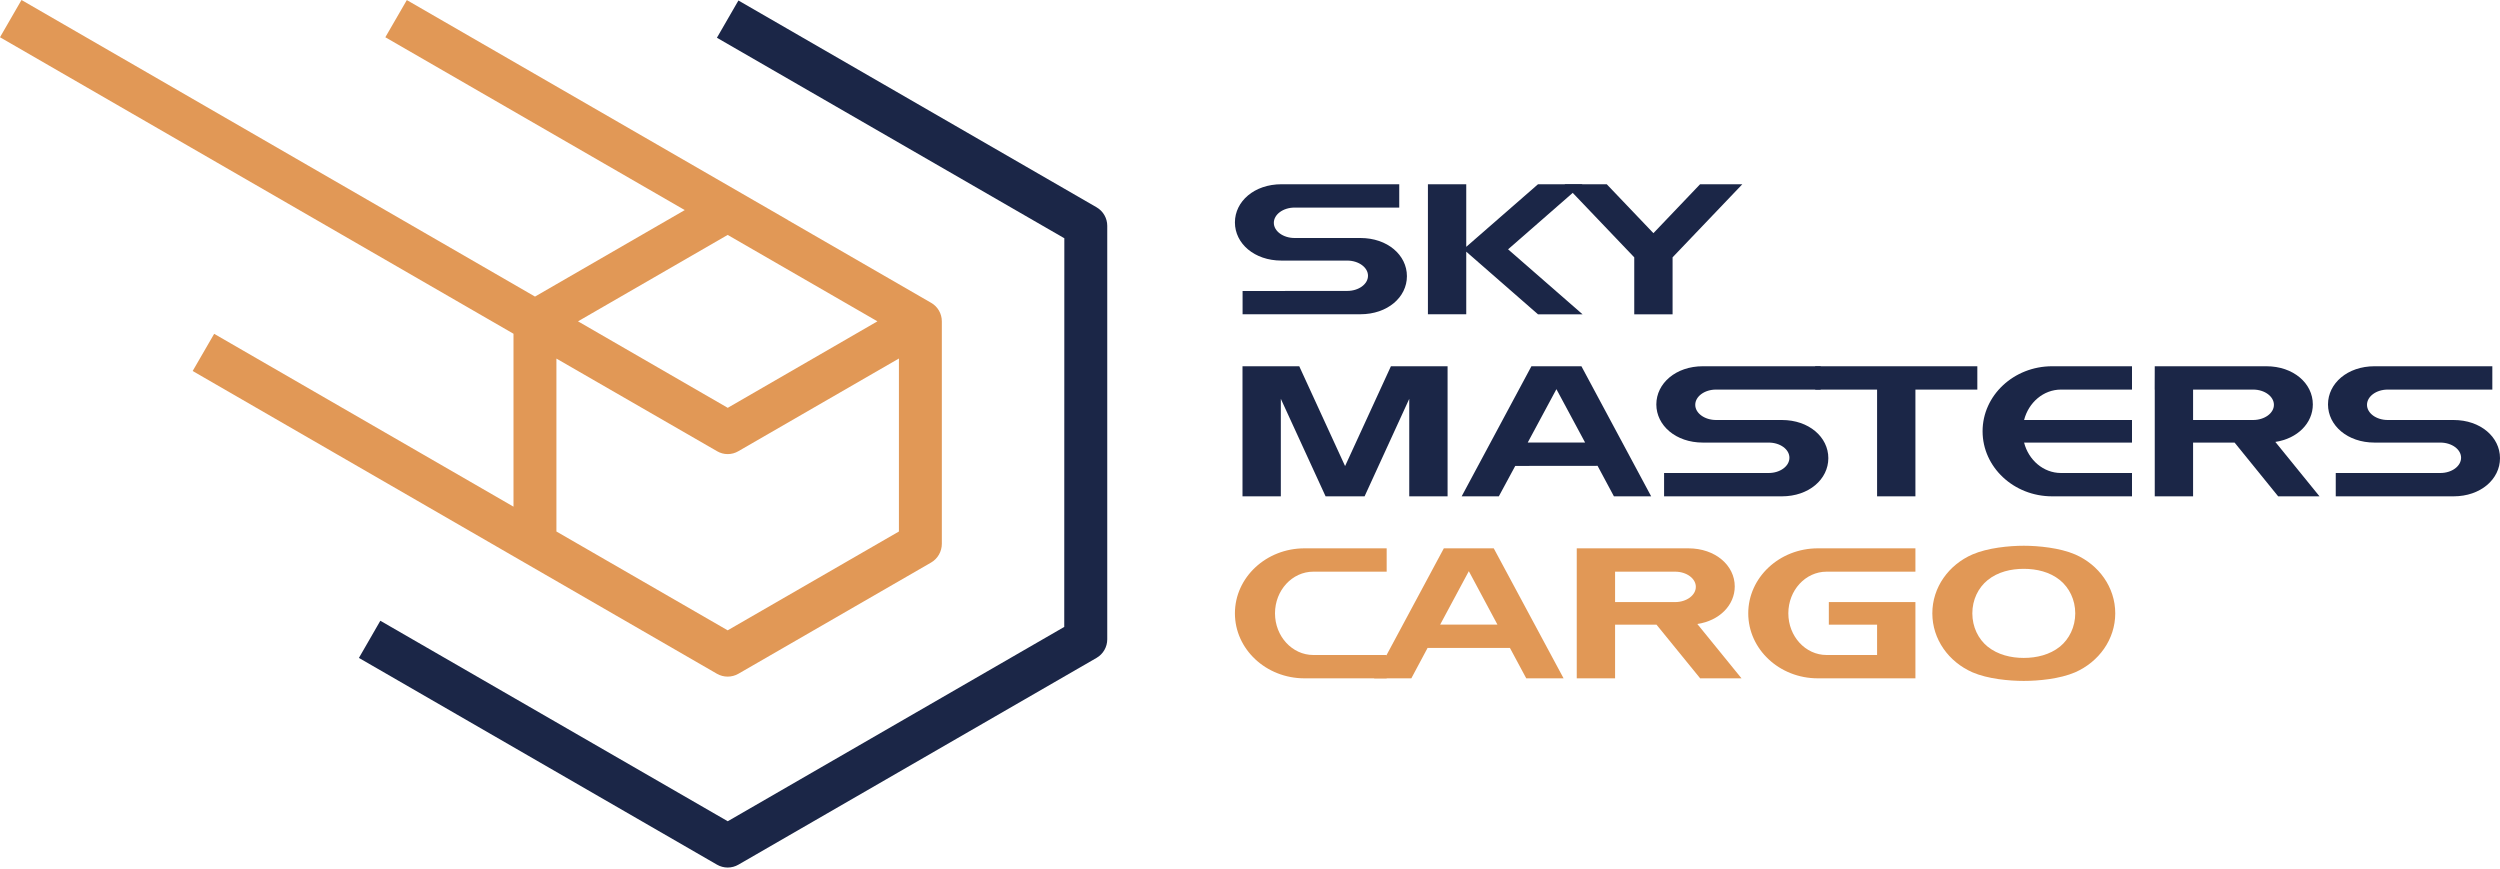 <svg width="400" height="139" viewBox="0 0 400 139" fill="none" xmlns="http://www.w3.org/2000/svg">
<path fill-rule="evenodd" clip-rule="evenodd" d="M114.72 138.347L57.427 105.267L60.853 99.32L116.44 131.4L170.28 100.307L170.293 38.12L114.707 6.04L118.147 0.08L175.44 33.16C176.507 33.773 177.16 34.907 177.16 36.133V102.293C177.16 103.52 176.507 104.653 175.44 105.267L118.147 138.347C117.093 138.96 115.773 138.96 114.72 138.347Z" fill="#1B2647"/>
<path fill-rule="evenodd" clip-rule="evenodd" d="M116.44 65.253L140.387 51.413L116.427 37.587L92.48 51.413L116.44 65.253ZM116.427 100.853L143.827 85.04V57.36L118.147 72.187C117.093 72.813 115.773 72.813 114.72 72.187L89.027 57.373V85.04L116.427 100.853ZM114.707 107.8L30.827 59.36L34.267 53.413L82.16 81.067V53.4L0 5.96L3.44 1.45908e-05L85.6 47.453L109.56 33.613L61.653 5.96L65.093 0.013L126.053 35.2V35.213L148.987 48.453C150.04 49.053 150.693 50.187 150.693 51.413V87.013C150.693 88.24 150.04 89.387 148.987 90L118.147 107.8C117.08 108.413 115.773 108.413 114.707 107.8Z" fill="#E19856"/>
<path fill-rule="evenodd" clip-rule="evenodd" d="M217.667 50.28H198.813V46.56L215.56 46.547C217.387 46.547 218.88 45.467 218.88 44.12C218.88 42.786 217.387 41.693 215.547 41.693H212.067H205.027C200.693 41.693 197.587 38.96 197.587 35.587C197.587 32.213 200.693 29.48 205.027 29.48H223.88V33.213H207.133C205.307 33.213 203.813 34.306 203.813 35.653C203.813 36.986 205.307 38.08 207.133 38.08H210.613H217.667C222 38.08 225.107 40.813 225.107 44.187C225.107 47.56 222 50.28 217.667 50.28Z" fill="#1B2647"/>
<path fill-rule="evenodd" clip-rule="evenodd" d="M246.08 50.293L234.6 40.267V50.28H228.467V29.48H234.6V39.493L246.08 29.48H253.213L241.293 39.893L253.213 50.293H246.08Z" fill="#1B2647"/>
<path fill-rule="evenodd" clip-rule="evenodd" d="M261.48 50.293V41.173L250.32 29.48H257.08L264.547 37.306L272.013 29.48H278.773L267.613 41.173V50.293H261.48Z" fill="#1B2647"/>
<path fill-rule="evenodd" clip-rule="evenodd" d="M198.8 79.413V58.6H207.88L215.213 74.573L222.547 58.6H231.613V79.413H225.48V63.813L218.333 79.413H217.427H212.093L204.933 63.813V79.413H198.8Z" fill="#1B2647"/>
<path fill-rule="evenodd" clip-rule="evenodd" d="M285.107 79.413H266.253V75.68H282.987C284.827 75.68 286.307 74.587 286.307 73.24C286.307 71.893 284.827 70.813 282.987 70.813H279.507H272.453C268.133 70.813 265.013 68.08 265.013 64.707C265.013 61.333 268.133 58.6 272.453 58.6H291.307V62.333H274.56C272.733 62.333 271.24 63.427 271.24 64.773C271.24 66.107 272.733 67.2 274.573 67.2H278.053H285.107C289.427 67.2 292.533 69.933 292.533 73.307C292.533 76.68 289.427 79.413 285.107 79.413Z" fill="#1B2647"/>
<path fill-rule="evenodd" clip-rule="evenodd" d="M300.333 79.413V62.333H290.44L290.427 58.6H300.333H306.467H316.373V62.333H306.467V79.413H300.333Z" fill="#1B2647"/>
<path fill-rule="evenodd" clip-rule="evenodd" d="M317.213 69C317.213 63.267 322.2 58.6 328.347 58.6H341.12V62.333H329.76C326.947 62.333 324.573 64.4 323.853 67.2H341.12V70.813H323.853C324.573 73.613 326.947 75.68 329.76 75.68H341.12V79.413H328.347C322.2 79.413 317.213 74.747 317.213 69Z" fill="#1B2647"/>
<path fill-rule="evenodd" clip-rule="evenodd" d="M363.827 64.773C363.827 63.427 362.333 62.333 360.507 62.333H350.893V67.2H360.493C362.333 67.2 363.827 66.107 363.827 64.773ZM364.507 79.413L357.533 70.813H350.893V79.413H344.76V62.333H344.747L344.76 58.6H350.893H362.613C366.947 58.6 370.053 61.333 370.053 64.707C370.053 67.693 367.613 70.173 364.053 70.707L371.12 79.413H364.507Z" fill="#1B2647"/>
<path fill-rule="evenodd" clip-rule="evenodd" d="M392.573 79.413H373.72V75.68H390.453C392.293 75.68 393.773 74.587 393.773 73.24C393.773 71.893 392.28 70.813 390.453 70.813H386.96H379.92C375.6 70.813 372.48 68.08 372.48 64.707C372.48 61.333 375.6 58.6 379.92 58.6H398.773V62.333H382.04C380.2 62.333 378.72 63.427 378.72 64.773C378.72 66.107 380.2 67.2 382.04 67.2H385.52H392.573C396.893 67.2 400 69.933 400 73.307C400 76.68 396.893 79.413 392.573 79.413Z" fill="#1B2647"/>
<path fill-rule="evenodd" clip-rule="evenodd" d="M253.613 70.8L249.027 62.267L244.44 70.8H253.613ZM258.227 79.413L255.613 74.533L242.44 74.546L239.813 79.413H233.867L245.027 58.6H251H253.027L264.187 79.413H258.227Z" fill="#1B2647"/>
<path fill-rule="evenodd" clip-rule="evenodd" d="M197.587 98.133C197.587 92.4 202.573 87.733 208.72 87.733H221.867V91.467H210.133C206.747 91.467 204 94.453 204 98.133C204 101.813 206.747 104.8 210.133 104.8H221.867V108.533H208.72C202.573 108.533 197.587 103.88 197.587 98.133Z" fill="#E19856"/>
<path fill-rule="evenodd" clip-rule="evenodd" d="M271.333 93.893C271.333 92.56 269.853 91.467 268.013 91.467H258.413V96.333H268.013C269.853 96.333 271.333 95.24 271.333 93.893ZM272.027 108.533L265.04 99.947H258.413V108.533H252.28V91.467V87.733H258.413H270.133C274.453 87.733 277.56 90.467 277.56 93.827C277.56 96.813 275.133 99.307 271.573 99.84L278.64 108.533H272.027Z" fill="#E19856"/>
<path fill-rule="evenodd" clip-rule="evenodd" d="M279.72 98.133C279.72 92.4 284.707 87.733 290.853 87.733H306.467V91.467H292.267H292.253C288.867 91.467 286.133 94.453 286.133 98.133C286.133 101.813 288.867 104.8 292.253 104.8H300.333V99.947H292.613V96.333H300.333H306.467V108.533H300.333H290.853C284.707 108.533 279.72 103.88 279.72 98.133Z" fill="#E19856"/>
<path fill-rule="evenodd" clip-rule="evenodd" d="M329.6 103.453C331.08 102.24 332.04 100.307 332.04 98.133C332.04 95.96 331.08 94.04 329.6 92.827C327.96 91.493 325.84 91.013 323.8 91.013C321.76 91.013 319.653 91.493 318.013 92.827C316.52 94.04 315.573 95.96 315.573 98.133C315.573 100.307 316.52 102.24 318.013 103.453C319.653 104.773 321.76 105.267 323.8 105.267C325.84 105.267 327.96 104.773 329.6 103.453ZM315.6 107.573C311.8 105.907 309.173 102.307 309.173 98.133C309.173 93.96 311.8 90.36 315.6 88.707C318.04 87.653 321.453 87.32 323.8 87.32C326.147 87.32 329.56 87.653 332.013 88.707C335.813 90.36 338.44 93.96 338.44 98.133C338.44 102.307 335.813 105.907 332.013 107.573C329.56 108.627 326.147 108.947 323.8 108.947C321.453 108.947 318.04 108.627 315.6 107.573Z" fill="#E19856"/>
<path fill-rule="evenodd" clip-rule="evenodd" d="M239.587 99.933L235.013 91.387L230.427 99.933H239.587ZM244.2 108.533L241.587 103.667H228.413L225.813 108.533H219.853L231.013 87.733H236.973H239L250.173 108.533H244.2Z" fill="#E19856"/>
</svg>
